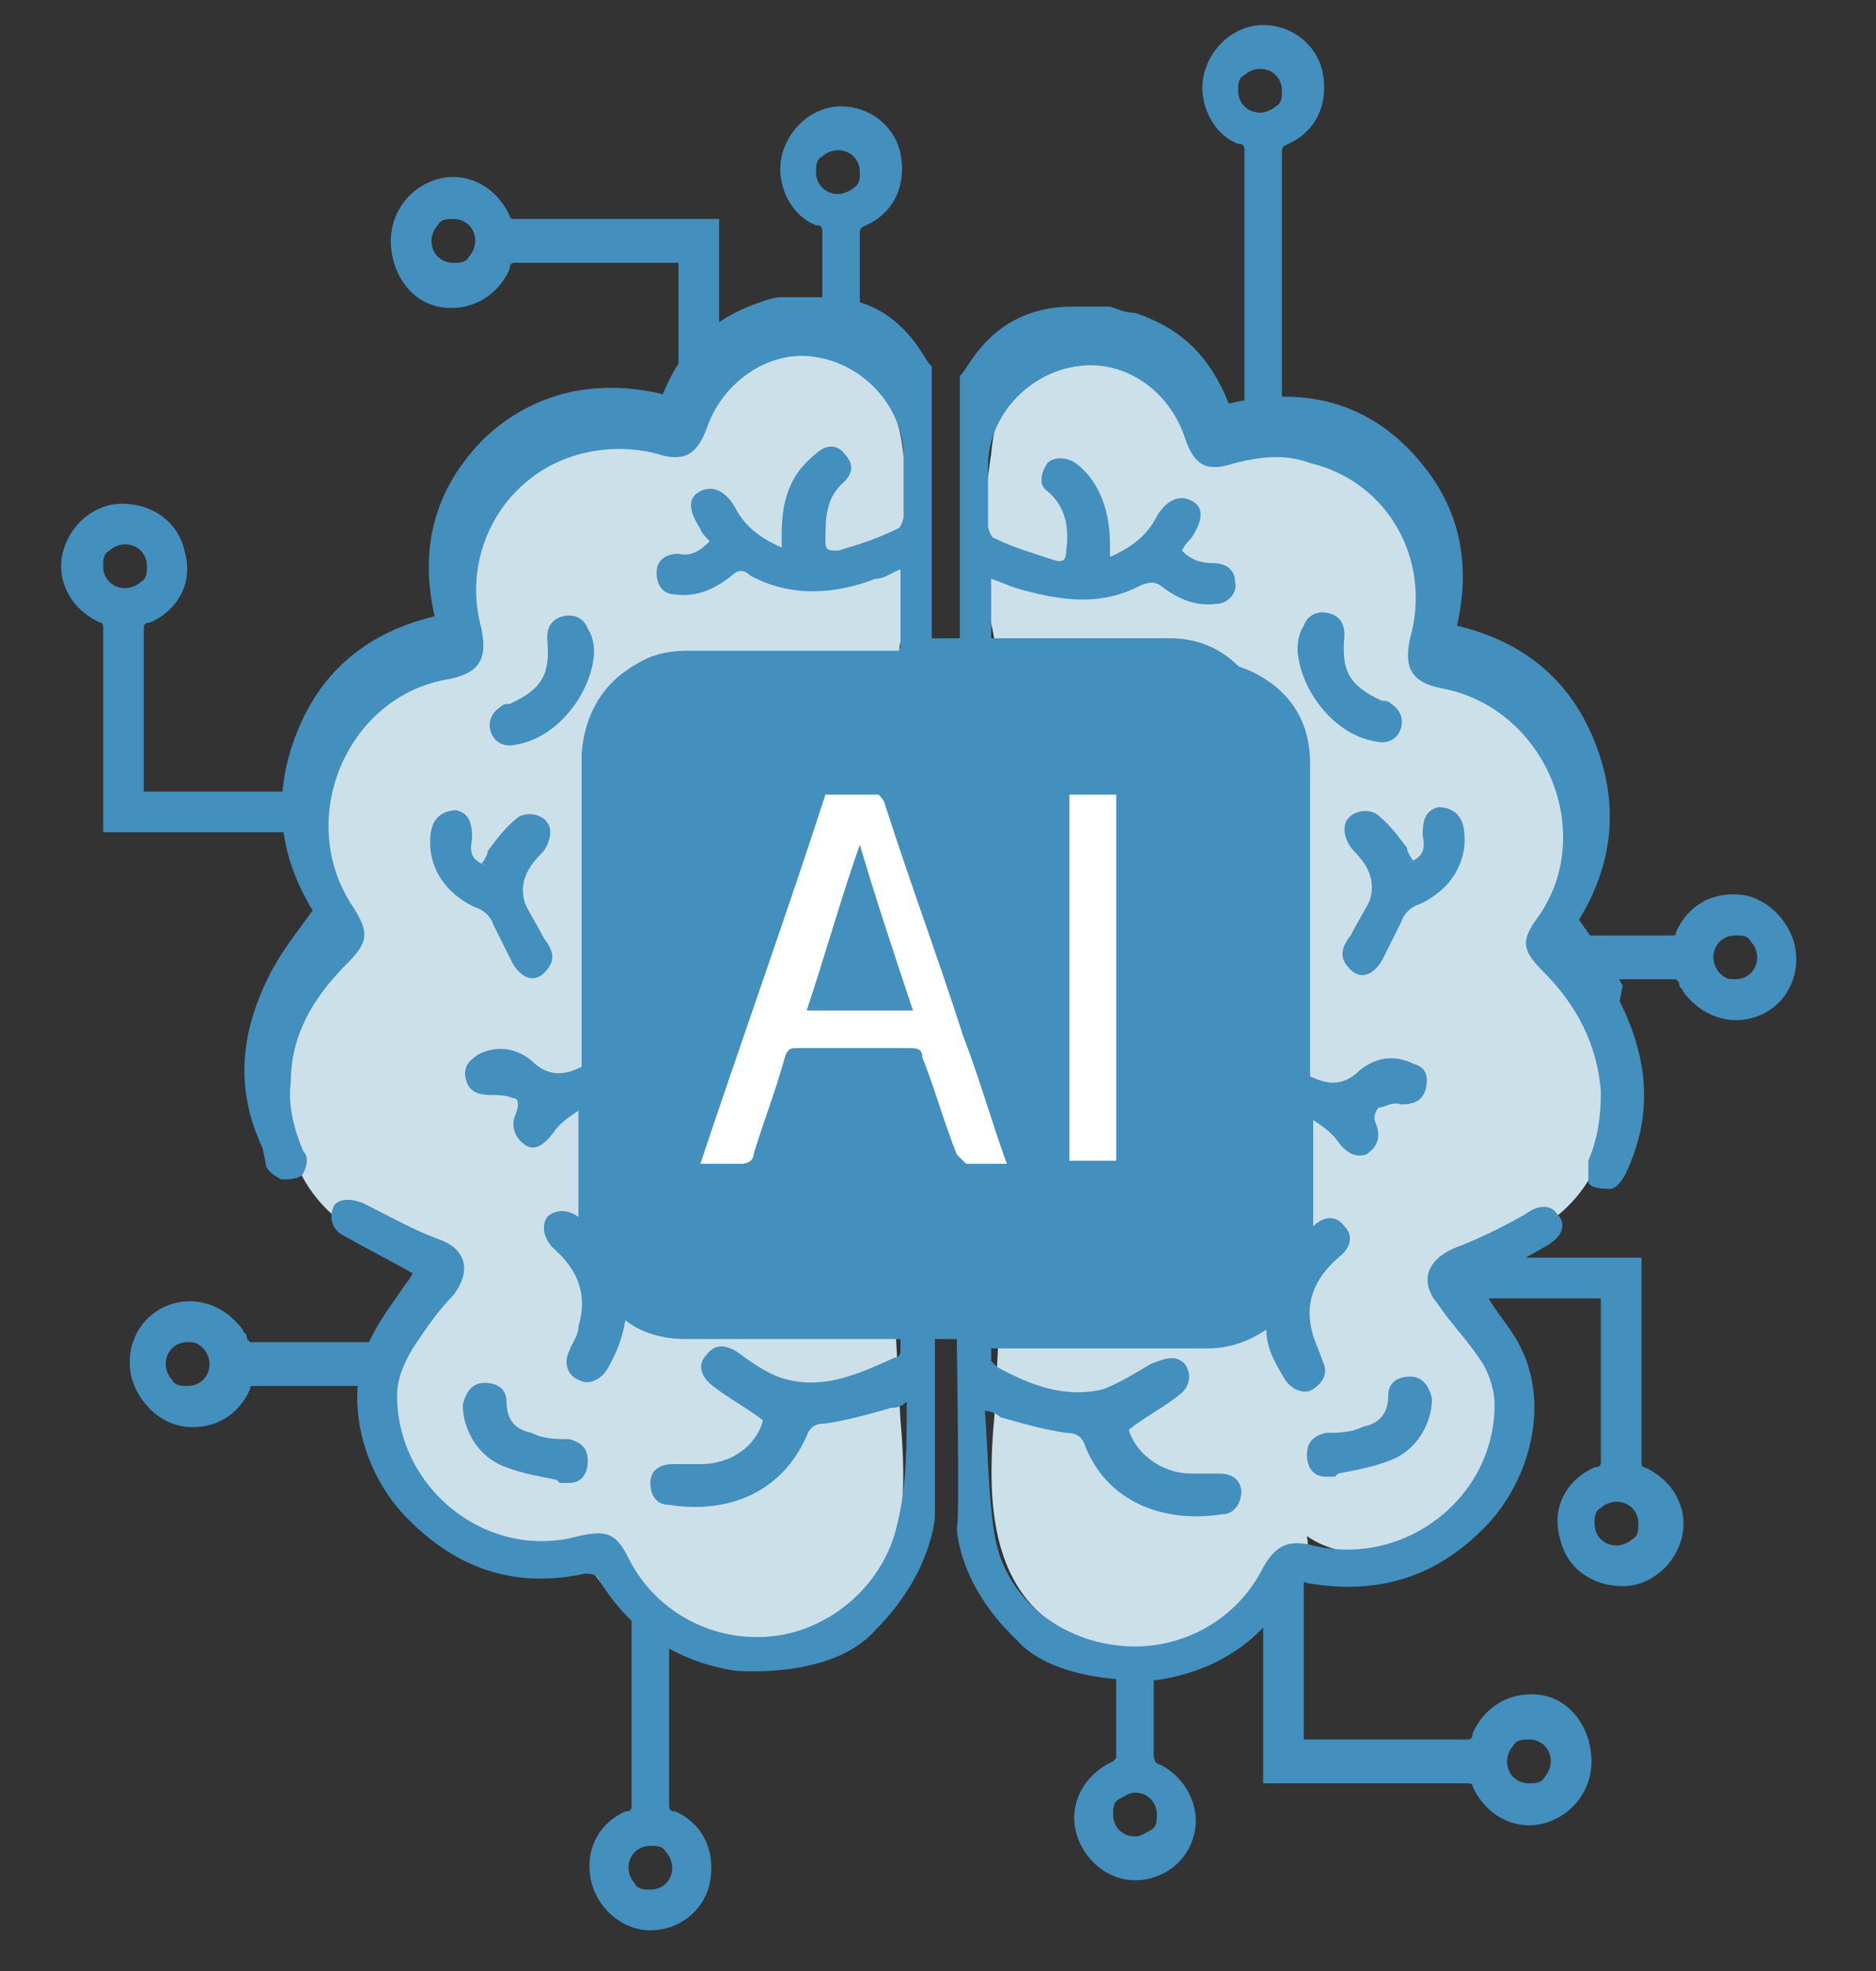 <svg xmlns="http://www.w3.org/2000/svg" id="AI_Solutions_Advanced_Imaging" version="1.1" viewBox="0 0 60 63"><rect x="0" y="0" width="60" height="63" fill="#333333" stroke="none"/><defs><style> .st0 { fill: #cce0ea; } .st1 { fill: #fff; } .st2 { fill: #438fbe; } </style></defs><path class="st2" d="M13.5,42.9h-2.1c-1.1,0-2.3,0-3.4,0,0,0,0,0-.1-.1,0,0,0-.2-.1-.2,0-.1-.2-.3-.3-.4-.6-.6-1.5-.8-2.3-.4-.8.4-1.2,1.3-1,2.2.2.8.9,1.5,1.7,1.6.9.1,1.7-.3,2.1-1.2,0-.1,0-.1.2-.1.9,0,1.7,0,2.6,0h.7l2.1-1.3h0ZM6,44.3c-.2,0-.4,0-.5-.2-.1-.1-.2-.3-.2-.5,0-.4.3-.7.7-.7h0c.2,0,.3,0,.5.2.1.1.2.3.2.5,0,.4-.3.7-.7.7h0Z"></path><path class="st2" d="M39.7,13.1h1.3v-1.8c0-2.1,0-4.2,0-6.4h0c0-.2,0-.2.2-.3.9-.4,1.3-1.3,1.1-2.3-.2-.9-1-1.5-1.9-1.5-.9,0-1.7.7-1.9,1.6-.2.9.3,1.9,1.1,2.2.1,0,.2,0,.2.2h0c0,2.2,0,4.4,0,6.6v1.6h0ZM39.6,2.9h0c0-.2,0-.4.2-.5.1-.1.3-.2.5-.2.4,0,.7.3.7.7h0c0,.2,0,.4-.2.5-.1.1-.3.2-.5.2-.4,0-.7-.3-.7-.7h0Z"></path><path class="st2" d="M35.7,52.5v1c0,.9,0,1.7,0,2.6,0,.1,0,.1-.1.2-.9.4-1.4,1.3-1.2,2.2.2.9,1,1.6,1.9,1.6s1.7-.6,1.9-1.5c.2-.9-.3-1.8-1.1-2.2-.1,0-.2-.1-.2-.3,0-.8,0-1.7,0-2.5v-1h-1.3s0,0,0,0ZM37,58c0,.2,0,.4-.2.5s-.3.2-.5.2c-.4,0-.7-.3-.7-.7,0-.2,0-.4.2-.5s.3-.2.5-.2h0c.4,0,.7.3.7.7h0Z"></path><path class="st2" d="M20.2,51.1c0,2.2,0,4.4,0,6.6h0c0,.1,0,.2-.2.2-.9.4-1.3,1.3-1.1,2.2.2.9,1,1.6,1.9,1.6.9,0,1.7-.6,1.9-1.5.2-1-.2-1.9-1.1-2.3-.2,0-.2-.1-.2-.3h0c0-2.1,0-4.2,0-6.4v-1.8h-1.3s0,1.6,0,1.6h0ZM20.8,59c.2,0,.4,0,.5.2.1.1.2.3.2.5h0c0,.4-.3.7-.7.7-.2,0-.4,0-.5-.2-.1-.1-.2-.3-.2-.5h0c0-.4.3-.7.7-.7h0Z"></path><path class="st2" d="M8.3,25.3c-1.2,0-2.4,0-3.7,0,0,0,0-4.3,0-5.2,0-.1,0-.2.2-.2.9-.4,1.4-1.3,1.1-2.3-.2-.9-1-1.5-2-1.5-.9,0-1.7.7-1.9,1.6-.2.9.3,1.8,1.2,2.2.1,0,.1.1.1.2,0,.8,0,5.7,0,5.7v.8c1.7,0,3.4,0,5.1,0h1.6v-1.3h-1.8,0ZM3.3,18.1h0c0-.2,0-.4.2-.5.1-.1.3-.2.5-.2.4,0,.7.3.7.7h0c0,.2,0,.4-.2.5-.1.1-.3.2-.5.2-.4,0-.7-.3-.7-.7h0Z"></path><path class="st2" d="M47.5,41.5c1.2,0,2.4,0,3.7,0,0,0,0,4.3,0,5.2,0,.1,0,.2-.2.2-.9.4-1.4,1.3-1.1,2.3.2.9,1,1.5,2,1.5.9,0,1.7-.7,1.9-1.6.2-.9-.3-1.8-1.2-2.2-.1,0-.1-.1-.1-.2,0-.8,0-5.7,0-5.7v-.8c-1.7,0-3.4,0-5.1,0h-1.6v1.3h1.8,0ZM52.4,48.7h0c0,.2,0,.4-.2.5-.1.1-.3.2-.5.2-.4,0-.7-.3-.7-.7h0c0-.2,0-.4.2-.5.1-.1.3-.2.5-.2.4,0,.7.3.7.7h0Z"></path><path class="st2" d="M48.1,31.3h2.1c1.1,0,2.3,0,3.4,0,0,0,0,0,.1.1,0,0,0,.2.1.2,0,.1.2.3.3.4.6.6,1.5.8,2.3.4.8-.4,1.2-1.3,1-2.2-.2-.8-.9-1.5-1.7-1.6-.9-.1-1.7.3-2.1,1.2,0,.1,0,.1-.2.1-.9,0-1.7,0-2.6,0h-.7l-2.1,1.3h0ZM55.5,29.9c.2,0,.4,0,.5.2.1.1.2.3.2.5,0,.4-.3.7-.7.7h0c-.2,0-.3,0-.5-.2-.1-.1-.2-.3-.2-.5,0-.4.3-.7.7-.7h0Z"></path><path class="st2" d="M21.7,12.2c0-1.3,0-2.5,0-3.8,0,0-4.3,0-5.2,0-.1,0-.2,0-.2.2-.4.9-1.3,1.4-2.3,1.2-.9-.2-1.5-1.1-1.5-2.1,0-1,.7-1.8,1.6-2,.9-.2,1.8.3,2.2,1.2,0,.1.1.1.2.1.8,0,5.7,0,5.7,0h.8c0,1.8,0,3.6,0,5.3v1.7h-1.3v-1.9h0ZM14.5,7h0c-.2,0-.4,0-.5.2-.1.1-.2.3-.2.5,0,.4.3.7.7.7h0c.2,0,.4,0,.5-.2.1-.1.2-.3.2-.5,0-.4-.3-.7-.7-.7h0Z"></path><path class="st2" d="M26.2,15.7h1.3v-1.8c0-2.1,0-4.2,0-6.4h0c0-.2,0-.2.2-.3.9-.4,1.3-1.3,1.1-2.3-.2-.9-1-1.5-1.9-1.5-.9,0-1.7.7-1.9,1.6-.2.9.3,1.9,1.1,2.2.1,0,.2,0,.2.2h0c0,2.2,0,4.4,0,6.6v1.6h0ZM26.1,5.5h0c0-.2,0-.4.2-.5.1-.1.3-.2.5-.2.4,0,.7.3.7.7h0c0,.2,0,.4-.2.5-.1.1-.3.2-.5.2-.4,0-.7-.3-.7-.7h0Z"></path><path class="st2" d="M41.7,51.8c0,1.3,0,2.5,0,3.8,0,0,4.3,0,5.2,0,.1,0,.2,0,.2-.2.4-.9,1.3-1.4,2.3-1.2.9.2,1.5,1.1,1.5,2.1,0,1-.7,1.8-1.6,2-.9.2-1.8-.3-2.2-1.2,0-.1-.1-.1-.2-.1-.8,0-5.7,0-5.7,0h-.8c0-1.8,0-3.6,0-5.3v-1.7h1.3v1.9h0ZM48.9,57h0c.2,0,.4,0,.5-.2.1-.1.2-.3.2-.5,0-.4-.3-.7-.7-.7h0c-.2,0-.4,0-.5.2-.1.1-.2.3-.2.5,0,.4.3.7.7.7h0Z"></path><path class="st0" d="M31.1,20.9c.2-2,.3-4.4.6-6.4.1-1,.3-1.6.9-2.5.9-1.2,2.6-1.7,4-1.2s2.5,1.7,2.9,3.1c1.7-.7,3.8.1,5,1.6,1.2,1.5,1.5,3.5,1.3,5.3,1.5,0,2.8,1,3.6,2.2.8,1.3,1.6,2.8,1.1,4.2-.2.7-1.2,1.5-1.2,2.3,1.9,1.4,2.6,4,2.2,6.3-.5,3-2.8,4.1-5.1,4.3.7,1.4,1.9,3.3,2,4.9,0,1.5-1.2,2.7-2.3,3.7s-3,1.3-4.3.4c.2,1-.7,1.8-1.5,2.3-1.1.7-2.3,1.2-3.5,1.3s-2.6-.2-3.5-1.1c-1.7-1.5-1.7-4.1-1.5-6.3.2-3.7.4-7.5.7-11.2,0-1.6.2-3.1.2-4.7,0-3.8-.5-7.5-1.4-11.3"></path><path class="st2" d="M45,27.6c.5-.2.6-.4.5-.9,0-.5.1-.8.5-.9.4,0,.7.2.8.6.2,1-.3,2-1.4,2.5-.3.1-.5.3-.6.6-.2.4-.4.8-.6,1.2-.3.5-.7.6-1,.3s-.4-.6,0-1.1c.2-.4.4-.7.6-1.1.2-.6,0-1.1-.5-1.6-.2-.2-.3-.5-.3-.7,0-.5.6-.7,1-.5.4.3.7.7,1,1.1,0,.1.1.3.2.4h0Z"></path><path class="st2" d="M41.5,20.9c0-.3,0-.6.2-.9.1-.3.4-.5.8-.4.4.1.5.4.5.7-.1,1.1.1,1.6,1.2,2.1.1,0,.2,0,.3.1.3.2.4.5.3.8-.1.3-.4.5-.8.4-1.3-.2-2.4-1.6-2.5-2.9h0Z"></path><path class="st2" d="M42.7,47.2c-.1,0-.2,0-.3,0-.4,0-.6-.3-.6-.7,0-.4.2-.6.6-.7.4,0,.8,0,1.2-.2.5-.1.8-.4.8-1,0-.4.3-.6.7-.6.4,0,.6.3.7.7,0,.8-.5,1.7-1.4,2-.5.2-1.1.3-1.6.4,0,0,0,0,0,0h0Z"></path><path class="st2" d="M51.9,31.5c-.4-.7-.9-1.4-1.4-2.1,1.1-1.8,1.3-3.7.5-5.7-.8-2-2.3-3.2-4.4-3.7.5-2.2,0-4.1-1.6-5.7-1.6-1.6-3.6-1.9-5.7-1.4-.6-1.5-1.5-2.4-3-2.9-.3,0-.5-.1-.8-.2h-1.2c-2.7,0-3.4,2.2-3.6,2.2v8.7c0,0-7.3,0-7.6,0-1,0-1.8.4-2.4,1.1-.6.6-.8,1.3-.8,2.2,0,.3,0,15,0,15.4,0,.4,0,.8.2,1.2.4,1.3,1.6,2.1,3,2.2.4,0,7.5,0,7.5,0,0,0,.1,6.2,0,6,0,0,0,1.8,1.9,3.6,1.3,1.5,4.4,1.3,4.5,1.3,2-.3,3.4-1.3,4.4-3,0,0,.3-.2.4-.1,2.3.4,4.2-.2,5.8-1.9,1.3-1.4,2-3.8,1-5.7-.3-.6-.8-1.1-1.1-1.7,0-.1-.2-.2-.2-.3.8-.4,1.5-.8,2.2-1.2.5-.3.6-.7.3-1-.2-.3-.6-.3-1,0-.7.4-1.5.8-2.3,1.1-.9.4-1.1,1.1-.5,1.8.4.6.9,1.1,1.3,1.7.3.4.5,1,.5,1.5,0,3-2.9,5.2-5.8,4.5-.8-.2-1.2,0-1.6.7-.9,1.8-2.8,2.7-4.6,2.5-2-.2-3.7-1.6-4-3.6-.2-1.3-.2-2.6-.3-3.9.2,0,.4.1.5.2.7.2,1.4.4,2.1.5.3,0,.5.1.6.4.7,1.8,2.5,2.5,4.4,2.2.4,0,.6-.4.6-.7,0-.4-.3-.6-.7-.6-.3,0-.6,0-.9,0-1,0-1.8-.7-2-1.4.5-.4,1.1-.7,1.6-1.1.4-.3.4-.7.2-1-.3-.3-.6-.2-1.1,0-.5.3-1,.6-1.5.8-1.2.3-2.3-.1-3.4-.7,0,0-.1-.1-.2-.2,0-.1,0-.3,0-.4.5,0,1.1,0,1.6,0h5.3c.7,0,1.3-.2,1.9-.6,0,.6.3,1.1.6,1.6.2.3.6.5.9.3.3-.2.5-.5.3-.9-.1-.3-.2-.5-.3-.8-.3-1,0-1.8.8-2.5.4-.3.5-.7.2-1-.2-.3-.6-.4-1,0h0c0-.2,0-.3,0-.5v-2.9h0c.3.2.6.4.8.7.3.4.6.5.9.4.3-.2.5-.5.3-1-.1-.2,0-.4.1-.5.2,0,.4-.2.7-.1.4,0,.7-.1.8-.5.1-.4,0-.7-.4-.8-.6-.3-1.2-.2-1.7.2-.5.5-1,.5-1.6.2v-8.4s0-.1,0-.1v-.4c0-.4,0-.7,0-1.1,0-1.3-.6-2.3-1.8-2.9-.4-.2-1-.4-1.6-.4h-1.3s-1.1,0-1.1,0h-.2s-4.2,0-4.2,0v-2.6c.3.1.5.2.8.3,1.4.4,2.7.6,4-.1.3-.1.4-.1.6,0,.5.4,1.1.7,1.8.6.4,0,.7-.4.6-.7,0-.4-.3-.6-.7-.6-.4,0-.7-.1-1-.4.1-.2.2-.3.3-.4.4-.6.4-1,0-1.2-.4-.2-.8,0-1.1.5-.3.6-.8,1-1.5,1.3,0-.2,0-.3,0-.4,0-1-.3-2-1.1-2.6-.3-.2-.7-.2-.9,0-.2.3-.3.7,0,.9.6.5.7,1.2.6,1.9,0,.3-.1.4-.4.3-.6-.2-1.3-.4-1.9-.7-.1,0-.2-.3-.2-.4,0-.6,0-1.3,0-1.9,0-1.6,1.3-3,2.9-3.2,1.5-.2,2.9.8,3.4,2.3.3.9.7,1.1,1.6.8.8-.2,1.6-.3,2.4,0,2.5.6,3.9,3.1,3.2,5.6-.2.9,0,1.4,1,1.6,3.3.6,5,4.6,3.1,7.3-.6.8-.5,1.1.2,1.8,1,1,1.7,2.3,1.8,3.8,0,.8-.1,1.5-.4,2.2,0,.2,0,.6,0,.7.1.2.5.2.7.2.2,0,.4-.3.5-.5.9-1.9.7-3.7-.2-5.5h0ZM38.5,22.1h0c.9,0,1.6.4,1.9,1.1.2.3.2.8.2,1,0,3,0,5.9,0,8.9v6.2h0c0,1.3-.8,2.1-2.1,2.1-5.1,0-10.1,0-15.2,0s-2.1-.8-2.1-2.1c0-1.8,0-3.6,0-5.4v-9.8c0-1.4.8-2.2,2.2-2.2h15.1Z"></path><path class="st0" d="M29.5,21c-.2-2-.3-4.4-.6-6.4-.1-1-.3-1.6-.9-2.5-.9-1.2-2.6-1.7-4-1.2-1.4.5-2.5,1.7-2.9,3.1-1.7-.7-3.8.1-5,1.6-1.2,1.5-1.5,3.5-1.3,5.3-1.5,0-2.8,1-3.6,2.2-.8,1.3-1.6,2.8-1.1,4.2.2.7,1.2,1.5,1.2,2.3-1.9,1.4-2.6,4-2.2,6.3.5,3,2.8,4.1,5.1,4.3-.7,1.4-1.9,3.3-2,4.9,0,1.5,1.2,2.7,2.3,3.7,1.2,1,3,1.3,4.3.4-.2,1,.7,1.8,1.5,2.3,1.1.7,2.3,1.2,3.5,1.3s2.6-.2,3.5-1.1c1.7-1.5,1.7-4.1,1.5-6.3-.2-3.7-.4-7.5-.7-11.2,0-1.6-.2-3.1-.2-4.7,0-3.8.5-7.5,1.4-11.3"></path><path class="st2" d="M15.6,27.7c-.5-.2-.6-.4-.5-.9,0-.5-.1-.8-.5-.9-.4,0-.7.2-.8.6-.2,1,.3,2,1.4,2.5.3.1.5.3.6.6.2.4.4.8.6,1.2.3.5.7.6,1,.3s.4-.6,0-1.1c-.2-.4-.4-.7-.6-1.1-.2-.6,0-1.1.5-1.6.2-.2.3-.5.3-.7,0-.5-.6-.7-1-.5-.4.3-.7.7-1,1.1,0,.1-.1.3-.2.4h0Z"></path><path class="st2" d="M19,21c0-.3,0-.6-.2-.9-.1-.3-.4-.5-.8-.4-.4.1-.5.4-.5.7.1,1.1-.1,1.6-1.2,2.1-.1,0-.2,0-.3.1-.3.2-.4.5-.3.8.1.3.4.5.8.4,1.3-.2,2.4-1.6,2.5-2.9h0Z"></path><path class="st2" d="M17.9,47.4c.1,0,.2,0,.3,0,.4,0,.6-.3.6-.7,0-.4-.2-.6-.6-.7-.4,0-.8,0-1.2-.2-.5-.1-.8-.4-.8-1,0-.4-.3-.6-.7-.6-.4,0-.6.3-.7.7,0,.8.5,1.7,1.4,2,.5.2,1.1.3,1.6.4,0,0,0,0,0,0h0Z"></path><path class="st2" d="M8.5,37.2c0,.2.3.4.5.5.2,0,.6,0,.7-.2.1-.2.2-.5,0-.7-.3-.7-.5-1.5-.4-2.2,0-1.5.7-2.7,1.8-3.8.7-.7.7-1,.2-1.8-1.9-2.8-.2-6.8,3.1-7.3.9-.2,1.2-.6,1-1.6-.7-2.5.8-5,3.2-5.6.8-.2,1.6-.2,2.4,0,.9.3,1.3,0,1.6-.8.5-1.5,2-2.5,3.4-2.3,1.6.2,2.9,1.6,2.9,3.2,0,.6,0,1.3,0,1.9,0,.1-.1.4-.2.4-.6.3-1.2.5-1.9.7-.3,0-.4,0-.4-.3,0-.7,0-1.4.6-1.9.3-.3.3-.6,0-.9-.2-.3-.6-.3-.9,0-.9.7-1.1,1.6-1.1,2.6,0,.1,0,.3,0,.4-.7-.3-1.2-.7-1.5-1.3-.3-.5-.7-.7-1.1-.5-.4.2-.4.6,0,1.2,0,.1.2.3.3.4-.3.3-.6.5-1,.4-.4,0-.7.2-.7.6s.2.7.6.7c.7.1,1.3-.2,1.8-.6.2-.2.4-.2.6,0,1.3.7,2.7.6,4,.1.3,0,.5-.2.8-.3v2.6h-4.4s-1.1,0-1.1,0h0s-.3,0-.3,0h-1c-.6,0-1.1.1-1.6.4-1.1.6-1.7,1.6-1.8,2.9,0,.4,0,.7,0,1.1v.4h0c0,.1,0,8.5,0,8.5-.6.3-1.1.3-1.6-.2-.5-.4-1.1-.5-1.7-.2-.3.2-.5.4-.4.8.1.4.4.5.8.5.2,0,.5,0,.7.1.2,0,.2.2.1.5-.2.4,0,.8.3,1,.3.2.6,0,.9-.4.2-.3.5-.5.8-.7h0v2.7c0,0,0,.2,0,.2,0,.2,0,.3,0,.5,0,0,0,0,0,0-.4-.3-.8-.2-1,0-.2.3-.1.7.2,1,.8.7,1.1,1.5.8,2.5,0,.3-.2.5-.3.8-.2.4,0,.8.3.9.3.2.7,0,.9-.3.3-.5.5-1,.6-1.6.5.4,1.2.6,1.9.6h5.3c.5,0,1.1,0,1.6,0v.4c0,0,0,.2-.2.2-1.1.5-2.2,1-3.4.7-.5-.1-1.1-.5-1.5-.8-.4-.3-.8-.4-1.1,0-.3.3-.2.7.2,1,.5.4,1.1.7,1.6,1.1-.2.8-1,1.4-2,1.4-.3,0-.6,0-.9,0-.4,0-.7.2-.7.6,0,.4.2.7.6.7,1.9.3,3.6-.4,4.4-2.2.1-.3.3-.4.6-.4.7-.1,1.4-.3,2.1-.5.1,0,.3,0,.5-.2,0,1.4,0,2.7-.3,3.9-.4,1.9-2.1,3.4-4,3.6-1.8.2-3.7-.7-4.6-2.5-.4-.8-.7-.9-1.6-.7-2.9.8-5.8-1.5-5.8-4.5,0-.5.2-1,.5-1.5.4-.6.8-1.2,1.3-1.7.6-.8.4-1.5-.5-1.8-.8-.3-1.5-.7-2.3-1.1-.4-.2-.8-.2-1,0-.2.4-.1.8.3,1,.7.4,1.5.8,2.2,1.2,0,0-.1.2-.2.3-.4.6-.8,1.1-1.1,1.7-1,1.9-.3,4.3,1,5.7,1.6,1.7,3.5,2.4,5.8,1.9.1,0,.3,0,.4.1,1,1.7,2.5,2.7,4.4,3,0,0,3.1.3,4.5-1.3,1.8-1.8,1.9-3.6,1.9-3.6,0,.2,0-6,0-6,0,0,7.2,0,7.5,0,1.4,0,2.6-.9,3-2.2.1-.4.2-.8.2-1.2,0-.3,0-15,0-15.4,0-.9-.3-1.6-.8-2.2-.6-.7-1.4-1.1-2.4-1.1-.4,0-7.6,0-7.6,0v-8.7c-.2,0-.9-2.3-3.6-2.2h-1.2c-.3,0-.5.1-.8.2-1.4.5-2.4,1.4-3,2.9-2.1-.5-4.1-.1-5.7,1.4-1.6,1.6-2.1,3.5-1.6,5.7-2.1.5-3.6,1.7-4.4,3.7-.8,2-.6,3.9.5,5.7-.5.7-1,1.3-1.4,2.1-.9,1.8-1.1,3.6-.2,5.5h0ZM33,22.2h4.1c1.4,0,2.2.8,2.2,2.2v15.1c0,1.3-.8,2.1-2.1,2.1-5.1,0-10.1,0-15.2,0-1.3,0-2.1-.8-2.1-2.1h0v-6.2c0-3,0-5.9,0-8.9,0-.3,0-.7.2-1,.3-.8,1-1.1,1.9-1.1h0c3.7,0,7.3,0,11,0h0Z"></path><rect class="st2" x="19" y="21.2" width="22.5" height="21.3" rx="4" ry="4"></rect><path class="st1" d="M32.4,37.2c-.5,0-1,0-1.5,0,0,0-.2-.2-.3-.3-.4-1-.7-2.1-1.1-3.1,0-.3-.2-.3-.5-.3-1.2,0-2.4,0-3.5,0-.2,0-.3,0-.4.3-.3,1.1-.7,2.1-1,3.1,0,.2-.2.3-.4.3-.4,0-.8,0-1.3,0,1.3-3.9,2.7-7.8,4-11.8.6,0,1.1,0,1.7,0,0,0,.2.2.2.3.8,2.5,1.7,4.9,2.5,7.4.5,1.3.9,2.7,1.4,4.1h0ZM29.2,32.3c-.6-1.8-1.2-3.6-1.7-5.3-.6,1.7-1.1,3.5-1.7,5.3h3.5,0Z"></path><path class="st1" d="M34.2,25.4h1.5v11.7h-1.5v-11.7Z"></path></svg>